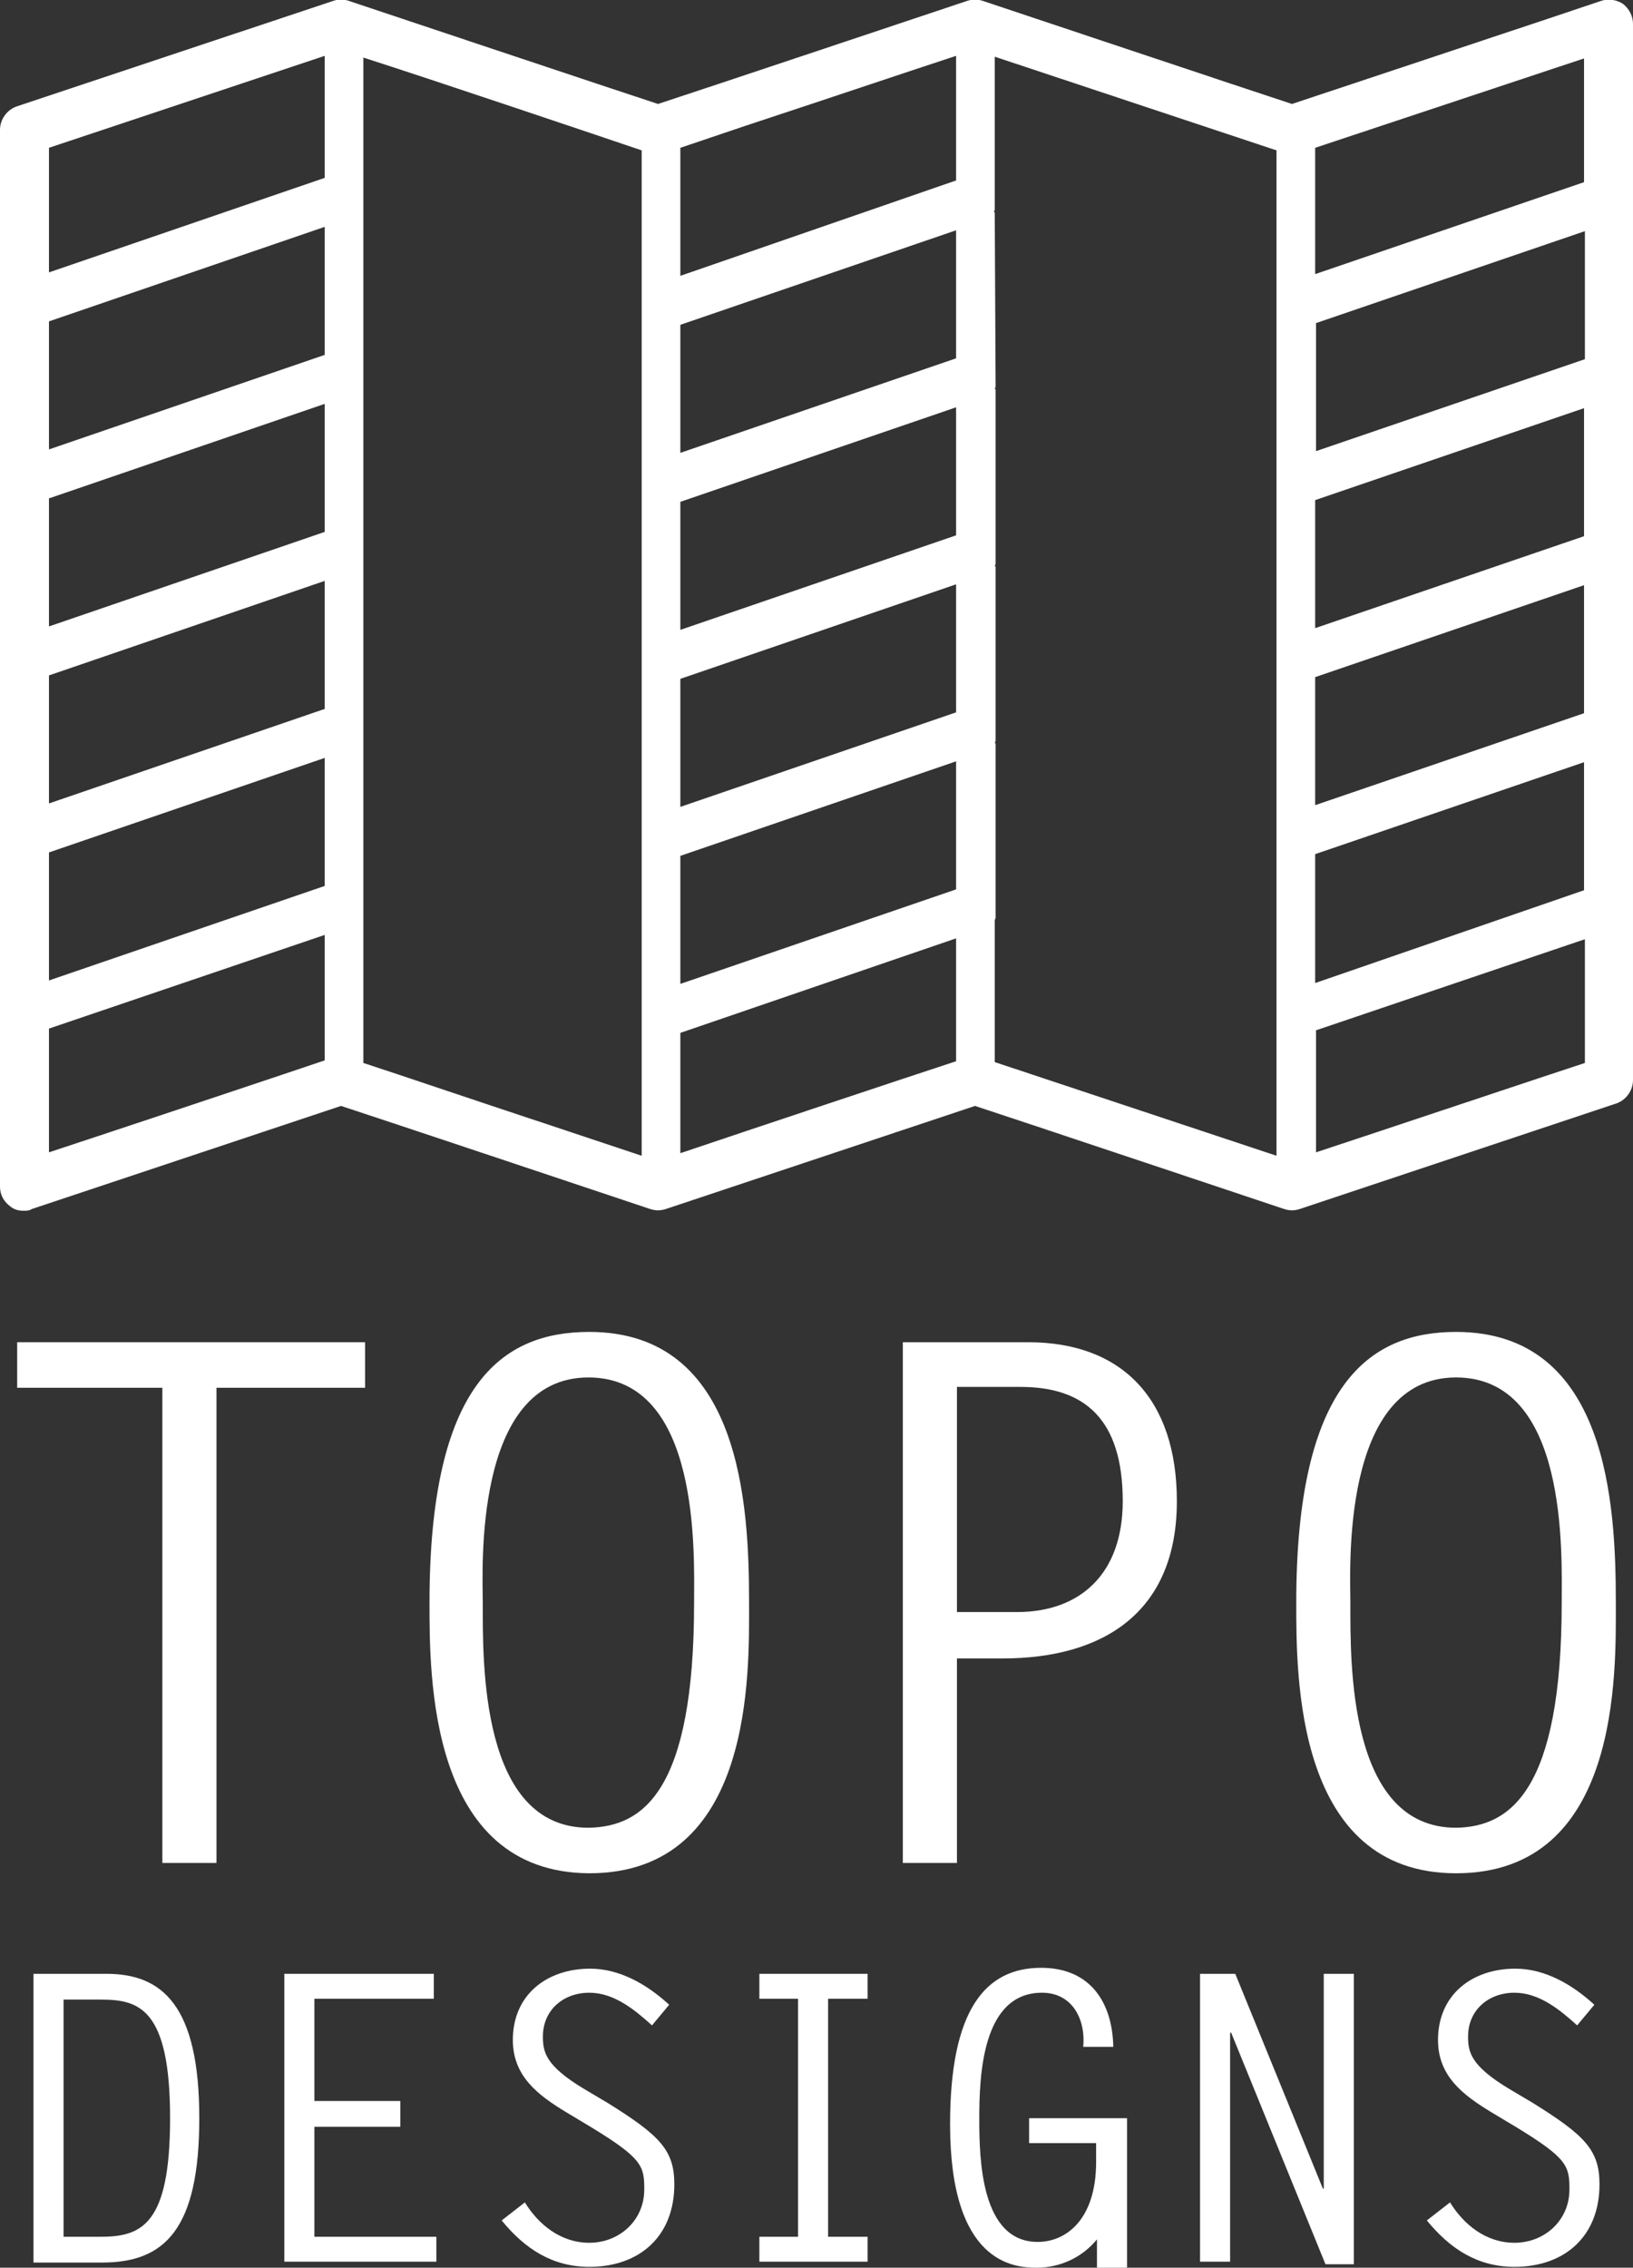 <?xml version="1.0" encoding="utf-8"?>
<!-- Generator: Adobe Illustrator 17.1.0, SVG Export Plug-In . SVG Version: 6.00 Build 0)  -->
<!DOCTYPE svg PUBLIC "-//W3C//DTD SVG 1.1//EN" "http://www.w3.org/Graphics/SVG/1.1/DTD/svg11.dtd">
<svg version="1.1" id="Layer_1" xmlns="http://www.w3.org/2000/svg" xmlns:xlink="http://www.w3.org/1999/xlink" x="0px" y="0px"
	 width="190.1px" height="263.9px" viewBox="0 0 190.1 263.9" enable-background="new 0 0 190.1 263.9" xml:space="preserve">
<rect x="0" y="0" width="190.1" height="263.9" fill="#333333" stroke="none"/>
<g>
	<path fill="#FFFFFF" d="M5.7,31.7V17.2L37.8,6.5v14.2L5.7,31.7z M5.7,52.3V37.4l32.1-11v14.9L5.7,52.3z M5.7,72.9V58l32.1-11v14.9
		L5.7,72.9z M5.7,93.5V78.6l32.1-11v14.9L5.7,93.5z M5.7,114.1V99.2l32.1-11v14.9L5.7,114.1z M37.8,108.8v14.6
		c-5,1.7-26,8.7-32.1,10.7v-14.4L37.8,108.8z M74.7,17.5v117l-9-3c-8.5-2.8-19.4-6.5-23.4-7.8V6.7C49.8,9.1,70,15.9,74.7,17.5
		 M79.2,32.1V17.2l7.7-2.6c8.2-2.7,19.5-6.5,24.4-8.1v14.5L79.2,32.1z M79.2,52.7V37.8l32.1-11v14.9L79.2,52.7z M79.2,73.3V58.4
		l32.1-11v14.9L79.2,73.3z M79.2,93.9V79l32.1-11v14.9L79.2,93.9z M79.2,114.5V99.6l32.1-11v14.9L79.2,114.5z M111.3,109.2v14.3
		c-5.2,1.7-24.7,8.2-32.1,10.7v-14L111.3,109.2z M115.8,107.1l0.1-0.3l0-20.3h-0.1l0.1-0.3l0-20.3h-0.1l0.1-0.3l0-20.3h-0.1l0.1-0.3
		l-0.1-20.3h-0.1l0.1-0.3l0-17.8l32.8,10.9v117l-32.8-10.9L115.8,107.1L115.8,107.1z M153.1,73.1V58.2l31.3-10.7v14.9L153.1,73.1z
		 M153.1,31.9V17.2l31.3-10.4v14.4L153.1,31.9z M184.5,26.9v14.9l-31.3,10.7V37.6L184.5,26.9z M153.1,93.7V78.8l31.3-10.7V83
		L153.1,93.7z M153.1,114.4V99.4l31.3-10.7v14.9L153.1,114.4z M184.5,109.3v14.4c-4,1.3-23.7,7.9-31.3,10.4v-14.2L184.5,109.3z
		 M189,0.5c-0.7-0.5-1.7-0.7-2.6-0.4c-1.4,0.5-32.7,10.9-36,12c-3.4-1.1-36-12-36-12c-0.6-0.2-1.2-0.2-1.8,0c0,0-32.6,10.9-36,12
		c-3.4-1.1-36-12-36-12c-0.6-0.2-1.2-0.2-1.8,0L1.9,12.4C0.8,12.8,0,13.9,0,15.1v123c0,0.9,0.4,1.7,1.2,2.3c0.5,0.4,1,0.5,1.6,0.5
		c0.3,0,0.6,0,0.9-0.2l36-12c3.4,1.1,36,12,36,12c0.6,0.2,1.2,0.2,1.8,0l36-12c3.4,1.1,36,12,36,12c0.6,0.2,1.2,0.2,1.8,0l36.9-12.3
		c1.1-0.4,1.9-1.5,1.9-2.7V2.8C190.1,1.9,189.7,1.1,189,0.5"/>
	<polygon fill="#FFFFFF" points="42.5,161.5 25.2,161.5 25.2,216.8 18.9,216.8 18.9,161.5 2,161.5 2,156.2 42.5,156.2 	"/>
	<path fill="#FFFFFF" d="M80.8,186.5c0-5.6,0.8-26.2-12.3-26.2c-13.5,0-12.3,22.6-12.3,26.2c0,6.9-0.3,26.2,12.3,26.2
		C74.9,212.6,80.8,208.4,80.8,186.5 M68.6,155c17.7,0,18.6,20.2,18.6,31.5c0,8.1,0.6,31.5-18.6,31.5C49.9,217.9,50,195,50,186.5
		C50,161.1,58.4,155,68.6,155"/>
	<path fill="#FFFFFF" d="M118.4,187.6c7.3,0,12.3-4.4,12.3-12.9c0-9.5-4.4-13.3-11.9-13.3h-7.4v26.2H118.4z M105.1,156.2h14.6
		c10.9,0,17.3,6.6,17.3,18.5c0,12.8-8.4,18.3-20.3,18.3h-5.3v23.8h-6.3V156.2z"/>
	<path fill="#FFFFFF" d="M181.8,186.5c0-5.6,0.8-26.2-12.3-26.2c-13.5,0-12.3,22.6-12.3,26.2c0,6.9-0.3,26.2,12.3,26.2
		C175.8,212.6,181.8,208.4,181.8,186.5 M169.5,155c17.7,0,18.6,20.2,18.6,31.5c0,8.1,0.6,31.5-18.6,31.5
		c-18.7,0-18.6-22.9-18.6-31.5C150.9,161.1,159.4,155,169.5,155"/>
	<path fill="#FFFFFF" d="M7.4,260.3h4.3c4.8,0,8.1-1.4,8.1-13.8c0-12.9-3.7-13.8-8.1-13.8H7.4V260.3z M3.9,229.7h8.5
		c6.5,0,10.8,3.7,10.8,16.8c0,12.9-4,16.8-11.3,16.8h-8V229.7z"/>
	<polygon fill="#FFFFFF" points="50.5,232.6 36.6,232.6 36.6,244.5 46.6,244.5 46.6,247.5 36.6,247.5 36.6,260.3 50.8,260.3 
		50.8,263.2 33.1,263.2 33.1,229.7 50.5,229.7 	"/>
	<path fill="#FFFFFF" d="M75.9,235.7c-2-1.8-4.4-3.8-7.3-3.8c-3,0-5.4,2-5.4,5.1c0,1.8,0.3,3.4,4.8,6.1l2.7,1.6
		c6.1,3.8,7.8,5.5,7.8,9.5c0,6-4,9.6-9.9,9.6c-4.3,0-7.5-2.1-10.2-5.4l2.7-2.1c1.6,2.6,4.2,4.7,7.5,4.7c3.5,0,6.4-2.6,6.4-6.2
		c0-2.7-0.2-3.6-6.1-7.2l-3-1.8c-3.3-2-6.2-4.2-6.2-8.4c0-5.3,4-8.3,9-8.3c3.5,0,6.7,1.9,9.2,4.2L75.9,235.7z"/>
	<polygon fill="#FFFFFF" points="101,232.6 96.4,232.6 96.4,260.3 101,260.3 101,263.2 88.4,263.2 88.4,260.3 92.9,260.3 
		92.9,232.6 88.4,232.6 88.4,229.7 101,229.7 	"/>
	<path fill="#FFFFFF" d="M119.8,249.4v-2.9h11.4v17.4h-3.5v-3.3c-1.7,2.1-4.3,3.3-7,3.3c-2.7,0-10.1-0.5-10.1-16.7
		c0-13.3,4.1-18.2,10.6-18.2c5.7,0,8.3,4,8.4,9.2h-3.5c0.3-3.1-1.2-6.3-4.8-6.3c-7,0-7.3,9.7-7.3,14.7c0,4.7,0.2,14.3,6.8,14.3
		c3.3,0,6.8-2.6,6.8-9.3v-2.2H119.8z"/>
	<polygon fill="#FFFFFF" points="139.7,229.7 143.8,229.7 154,254.7 154.1,254.7 154.1,229.7 157.6,229.7 157.6,263.5 154.3,263.5 
		143.3,236.5 143.2,236.6 143.2,263.2 139.7,263.2 	"/>
	<path fill="#FFFFFF" d="M183.6,235.7c-2-1.8-4.4-3.8-7.3-3.8c-3,0-5.4,2-5.4,5.1c0,1.8,0.3,3.4,4.8,6.1l2.7,1.6
		c6.1,3.8,7.8,5.5,7.8,9.5c0,6-4,9.6-9.9,9.6c-4.3,0-7.5-2.1-10.2-5.4l2.7-2.1c1.6,2.6,4.2,4.7,7.5,4.7c3.5,0,6.4-2.6,6.4-6.2
		c0-2.7-0.2-3.6-6.1-7.2l-3-1.8c-3.3-2-6.2-4.2-6.2-8.4c0-5.3,4-8.3,9-8.3c3.5,0,6.7,1.9,9.2,4.2L183.6,235.7z"/>
</g>
</svg>
